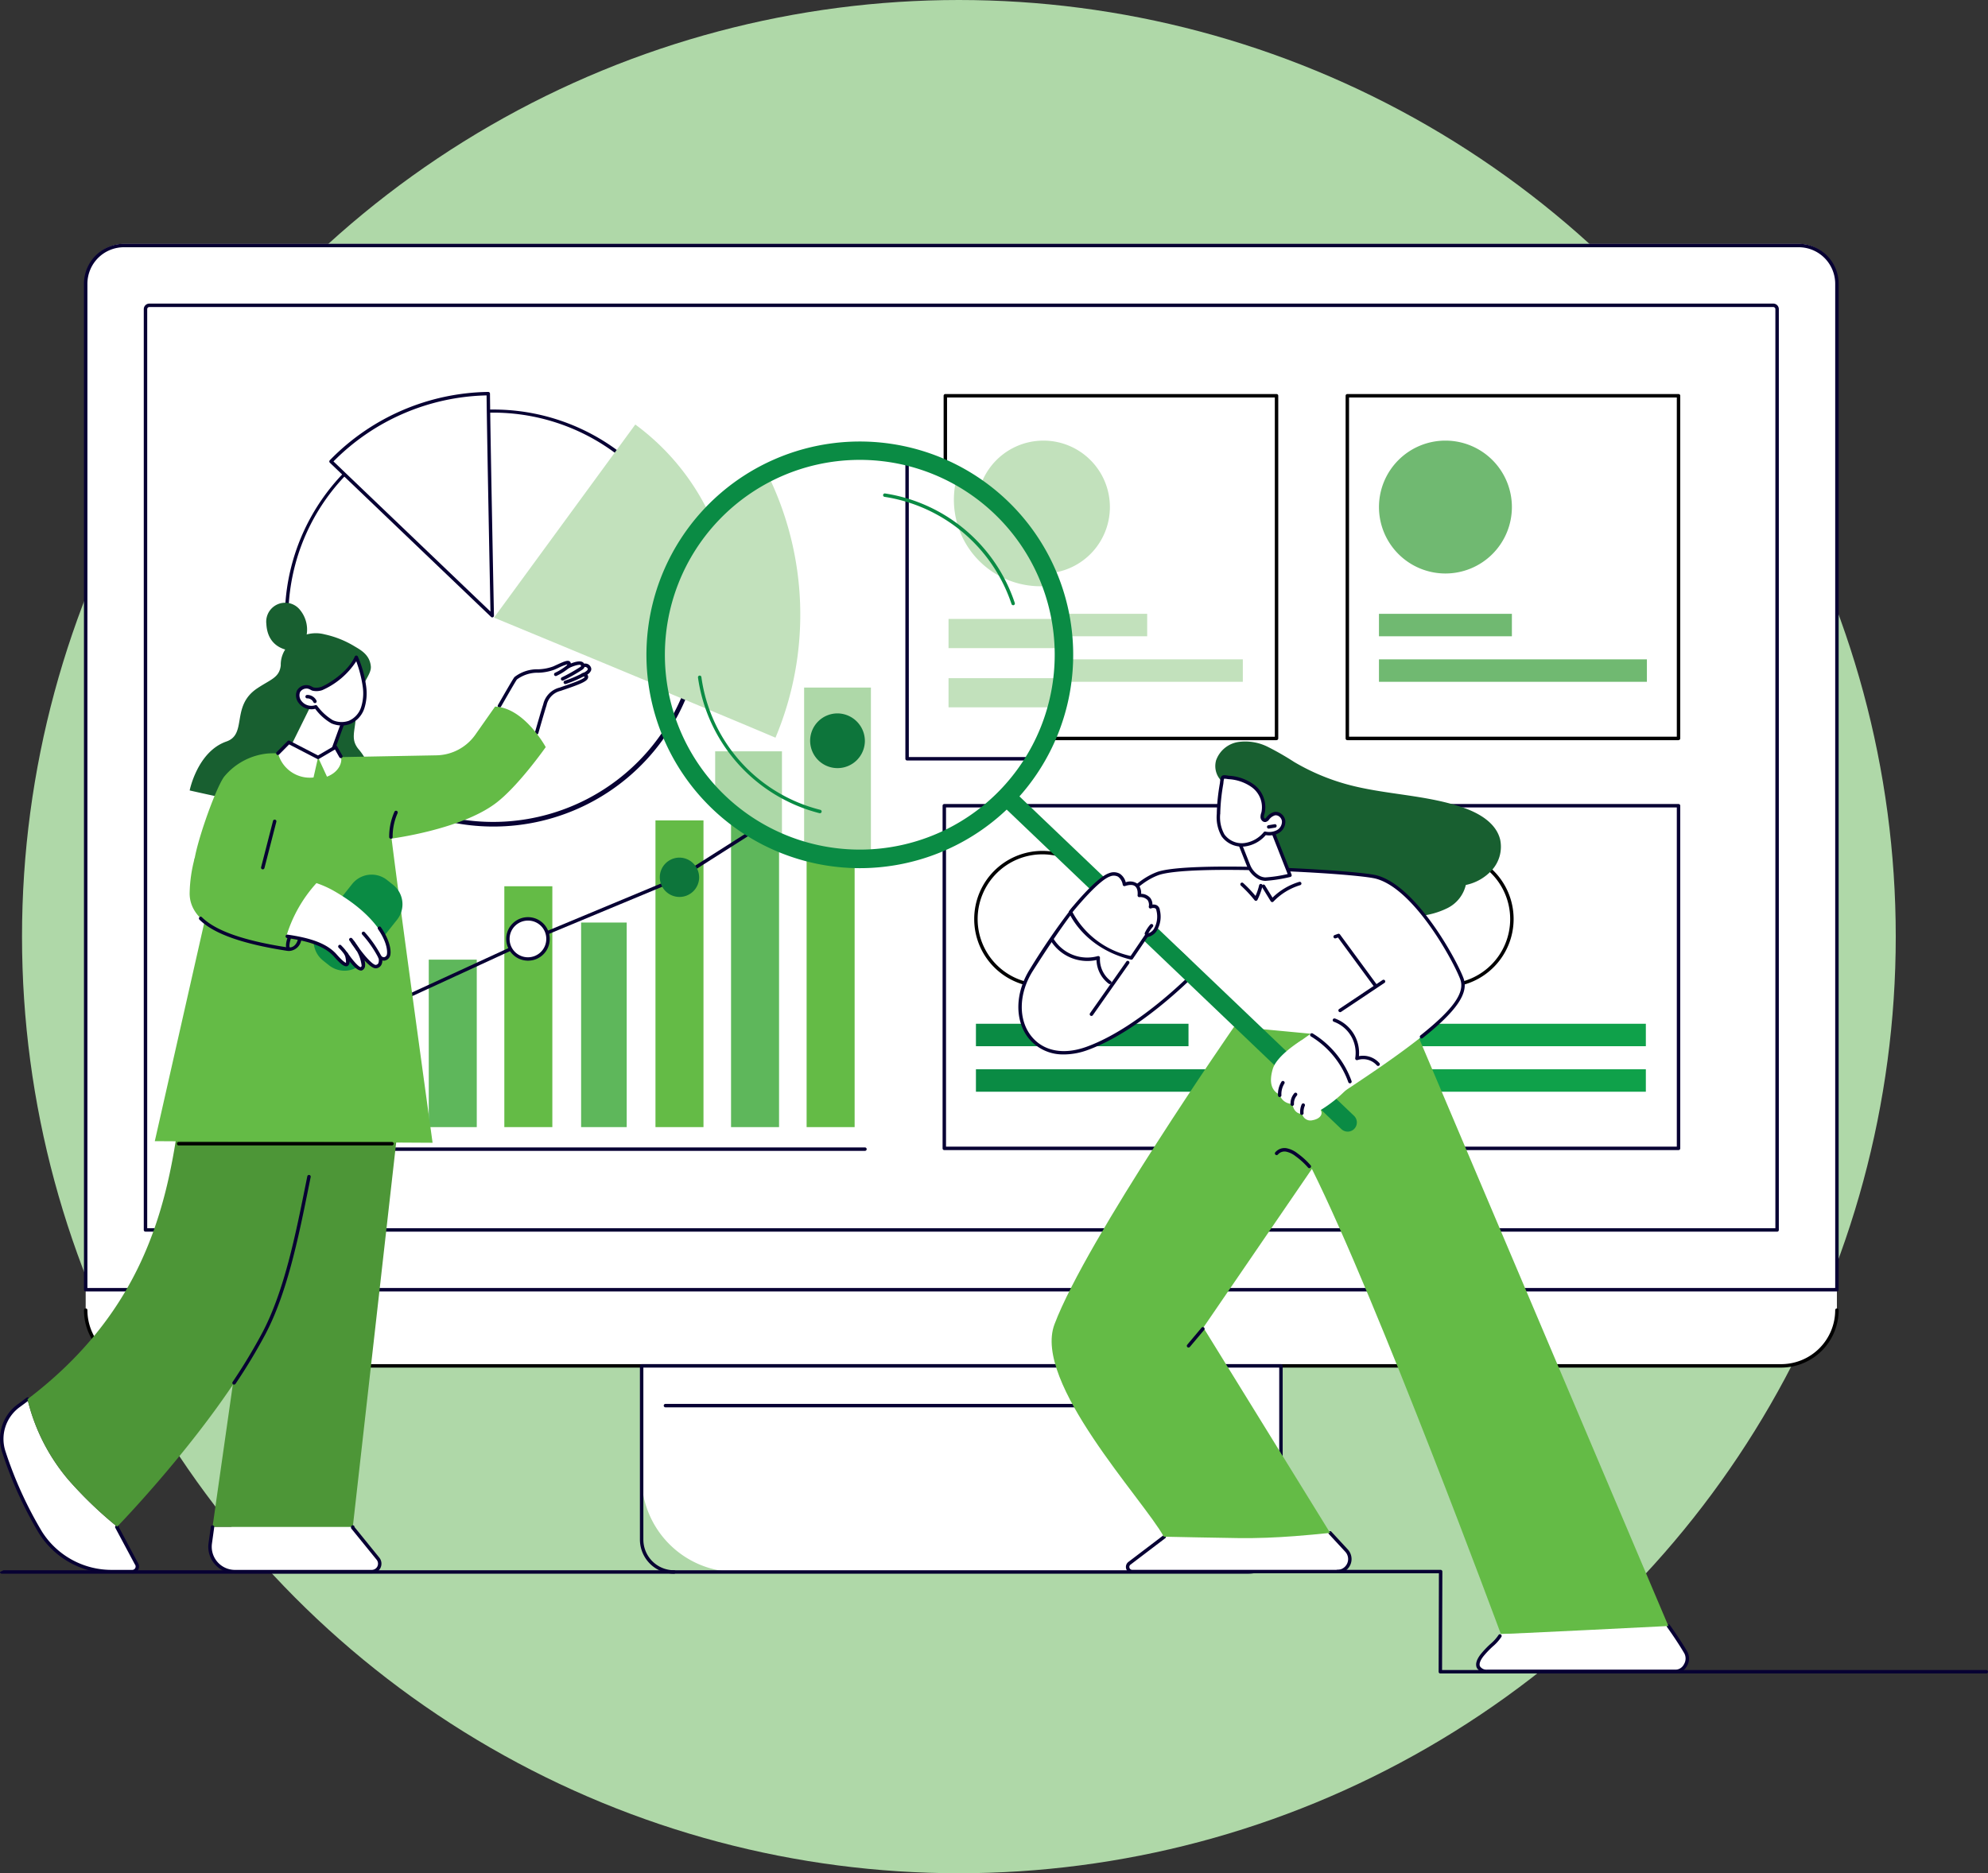 <svg id="True-Autonomy" xmlns="http://www.w3.org/2000/svg" xmlns:xlink="http://www.w3.org/1999/xlink" width="270.873" height="255.305" viewBox="0 0 270.873 255.305">
  <rect x="0" y="0" width="270.873" height="255.305" fill="#333333" stroke="none"/>
  <defs>
    <style>
      .cls-1 {
        fill: none;
      }

      .cls-2 {
        fill: #afd8a8;
      }

      .cls-3 {
        clip-path: url(#clip-path);
      }

      .cls-4 {
        fill: #fff;
      }

      .cls-5 {
        fill: #070033;
      }

      .cls-6 {
        fill: #c2e1bc;
      }

      .cls-7 {
        fill: #70b971;
      }

      .cls-8 {
        fill: #0a8b44;
      }

      .cls-9 {
        fill: #0fa14a;
      }

      .cls-10 {
        fill: #5eb75b;
      }

      .cls-11 {
        fill: #64bb46;
      }

      .cls-12 {
        fill: #0d753b;
      }

      .cls-13 {
        fill: #4d9637;
      }

      .cls-14 {
        fill: #185f30;
      }

      .cls-15 {
        fill: #aed8a8;
      }
    </style>
    <clipPath id="clip-path">
      <rect id="Rectangle_25307" data-name="Rectangle 25307" class="cls-1" width="270.873" height="194.85"/>
    </clipPath>
  </defs>
  <circle id="Ellipse_260" data-name="Ellipse 260" class="cls-2" cx="127.652" cy="127.652" r="127.652" transform="translate(3)"/>
  <g id="Group_75287" data-name="Group 75287" transform="translate(0 33.227)">
    <g id="Group_75286" data-name="Group 75286" class="cls-3">
      <path id="Path_45471" data-name="Path 45471" class="cls-4" d="M252.361,204.926H26.35l-9.321,1.356v3.481a7.594,7.594,0,0,0,7.594,7.594H248.046a7.594,7.594,0,0,0,7.594-7.594V206.98Z" transform="translate(-5.354 -64.428)"/>
      <path id="Path_45472" data-name="Path 45472" class="cls-4" d="M255.64,142.337H17.029V5.24A5.22,5.22,0,0,1,22.248.02H250.42a5.22,5.22,0,0,1,5.219,5.22Z" transform="translate(-5.354 -0.006)"/>
      <path id="Path_45473" data-name="Path 45473" class="cls-5" d="M255.532,142.785H16.921a.234.234,0,0,1-.234-.234V5.446A5.453,5.453,0,0,1,22.133,0H250.321a5.453,5.453,0,0,1,5.446,5.447v137.1a.234.234,0,0,1-.234.234m-238.377-.469H255.3V5.446A4.983,4.983,0,0,0,250.321.469H22.133a4.983,4.983,0,0,0-4.977,4.977Z" transform="translate(-5.246 0)"/>
      <path id="Path_45474" data-name="Path 45474" class="cls-5" d="M251.121,138.373H28.809a.235.235,0,0,1-.235-.234V12.643a.756.756,0,0,1,.756-.756H250.6a.757.757,0,0,1,.757.756v125.5a.235.235,0,0,1-.234.234M29.043,137.9H250.885V12.643a.287.287,0,0,0-.287-.287H29.33a.287.287,0,0,0-.287.287Z" transform="translate(-8.984 -3.737)"/>
      <path id="Path_45475" data-name="Path 45475" d="M247.939,219.7H24.516a7.838,7.838,0,0,1-7.829-7.829.235.235,0,0,1,.47,0,7.368,7.368,0,0,0,7.359,7.36H247.939a7.369,7.369,0,0,0,7.36-7.36.234.234,0,0,1,.469,0,7.838,7.838,0,0,1-7.829,7.829" transform="translate(-5.246 -66.539)"/>
      <path id="Path_45476" data-name="Path 45476" class="cls-4" d="M201.712,251.145H140.43a12.914,12.914,0,0,1-12.913-12.913V223.058h87.109v15.174a12.914,12.914,0,0,1-12.914,12.913" transform="translate(-40.091 -70.129)"/>
      <path id="Path_45477" data-name="Path 45477" class="cls-5" d="M210.1,251.272H131.827a4.657,4.657,0,0,1-4.652-4.652V222.95a.234.234,0,0,1,.234-.234h87.109a.235.235,0,0,1,.234.234V246.62a4.658,4.658,0,0,1-4.652,4.652m-82.457-28.087V246.62a4.188,4.188,0,0,0,4.183,4.184H210.1a4.188,4.188,0,0,0,4.183-4.184V223.185Z" transform="translate(-39.983 -70.021)"/>
      <path id="Path_45478" data-name="Path 45478" class="cls-5" d="M205.787,231.084H132.143a.234.234,0,1,1,0-.469h73.644a.234.234,0,1,1,0,.469" transform="translate(-41.472 -72.505)"/>
      <rect id="Rectangle_25287" data-name="Rectangle 25287" class="cls-4" width="45.128" height="46.703" transform="translate(128.807 20.712)"/>
      <path id="Path_45479" data-name="Path 45479" d="M232.894,77.04H187.766a.234.234,0,0,1-.234-.234V30.1a.234.234,0,0,1,.234-.234h45.128a.234.234,0,0,1,.234.234v46.7a.234.234,0,0,1-.234.234M188,76.571H232.66V30.337H188Z" transform="translate(-58.96 -9.39)"/>
      <rect id="Rectangle_25288" data-name="Rectangle 25288" class="cls-6" width="36.506" height="3.059" transform="translate(132.833 56.636)"/>
      <rect id="Rectangle_25289" data-name="Rectangle 25289" class="cls-6" width="23.476" height="3.059" transform="translate(132.833 50.431)"/>
      <path id="Path_45480" data-name="Path 45480" class="cls-6" d="M212.272,48.179a9.055,9.055,0,1,1-9.055-9.055,9.054,9.054,0,0,1,9.055,9.055" transform="translate(-61.044 -12.3)"/>
      <rect id="Rectangle_25290" data-name="Rectangle 25290" class="cls-4" width="45.128" height="46.703" transform="translate(183.579 20.712)"/>
      <path id="Path_45481" data-name="Path 45481" d="M312.784,77.04H267.655a.234.234,0,0,1-.234-.234V30.1a.234.234,0,0,1,.234-.234h45.128a.235.235,0,0,1,.234.234v46.7a.235.235,0,0,1-.234.234m-44.894-.469h44.659V30.337H267.89Z" transform="translate(-84.076 -9.39)"/>
      <rect id="Rectangle_25291" data-name="Rectangle 25291" class="cls-7" width="36.506" height="3.059" transform="translate(187.89 56.636)"/>
      <rect id="Rectangle_25292" data-name="Rectangle 25292" class="cls-7" width="18.111" height="3.059" transform="translate(187.89 50.431)"/>
      <path id="Path_45482" data-name="Path 45482" class="cls-7" d="M292.162,48.179a9.055,9.055,0,1,1-9.055-9.055,9.055,9.055,0,0,1,9.055,9.055" transform="translate(-86.161 -12.3)"/>
      <rect id="Rectangle_25293" data-name="Rectangle 25293" class="cls-4" width="45.128" height="46.703" transform="translate(128.664 76.581)"/>
      <path id="Path_45483" data-name="Path 45483" class="cls-5" d="M232.686,158.529H187.558a.235.235,0,0,1-.234-.234v-46.7a.235.235,0,0,1,.234-.234h45.128a.235.235,0,0,1,.235.234v46.7a.235.235,0,0,1-.235.234m-44.893-.469h44.659V111.827H187.794Z" transform="translate(-58.894 -35.01)"/>
      <rect id="Rectangle_25294" data-name="Rectangle 25294" class="cls-8" width="36.506" height="3.059" transform="translate(132.975 112.505)"/>
      <rect id="Rectangle_25295" data-name="Rectangle 25295" class="cls-8" width="28.963" height="3.059" transform="translate(132.975 106.301)"/>
      <path id="Path_45484" data-name="Path 45484" class="cls-4" d="M212.065,130.081a9.055,9.055,0,1,1-9.055-9.055,9.055,9.055,0,0,1,9.055,9.055" transform="translate(-60.979 -38.05)"/>
      <path id="Path_45485" data-name="Path 45485" d="M202.9,139.264a9.29,9.29,0,1,1,9.29-9.29,9.3,9.3,0,0,1-9.29,9.29m0-18.111a8.821,8.821,0,1,0,8.821,8.821,8.831,8.831,0,0,0-8.821-8.821" transform="translate(-60.871 -37.943)"/>
      <rect id="Rectangle_25296" data-name="Rectangle 25296" class="cls-4" width="45.128" height="46.703" transform="translate(183.579 76.581)"/>
      <path id="Path_45486" data-name="Path 45486" class="cls-5" d="M312.784,158.529H267.655a.234.234,0,0,1-.234-.234v-46.7a.234.234,0,0,1,.234-.234h45.128a.235.235,0,0,1,.234.234v46.7a.235.235,0,0,1-.234.234m-44.894-.469h44.659V111.827H267.89Z" transform="translate(-84.076 -35.01)"/>
      <rect id="Rectangle_25297" data-name="Rectangle 25297" class="cls-9" width="36.506" height="3.059" transform="translate(187.747 112.505)"/>
      <rect id="Rectangle_25298" data-name="Rectangle 25298" class="cls-9" width="36.506" height="3.059" transform="translate(187.747 106.301)"/>
      <path id="Path_45487" data-name="Path 45487" class="cls-4" d="M292.162,130.081a9.055,9.055,0,1,1-9.055-9.055,9.055,9.055,0,0,1,9.055,9.055" transform="translate(-86.161 -38.05)"/>
      <path id="Path_45488" data-name="Path 45488" d="M283,139.264a9.29,9.29,0,1,1,9.29-9.29,9.3,9.3,0,0,1-9.29,9.29m0-18.111a8.821,8.821,0,1,0,8.821,8.821A8.831,8.831,0,0,0,283,121.153" transform="translate(-86.053 -37.943)"/>
      <path id="Path_45489" data-name="Path 45489" class="cls-5" d="M133.5,156.263H50a.234.234,0,0,1-.234-.234V104.045a.234.234,0,0,1,.469,0v51.749H133.5a.234.234,0,1,1,0,.469" transform="translate(-15.647 -32.638)"/>
      <rect id="Rectangle_25299" data-name="Rectangle 25299" class="cls-10" width="6.541" height="34.931" transform="translate(37.826 85.456)"/>
      <rect id="Rectangle_25300" data-name="Rectangle 25300" class="cls-11" width="6.541" height="18.768" transform="translate(48.123 101.618)"/>
      <rect id="Rectangle_25301" data-name="Rectangle 25301" class="cls-10" width="6.541" height="22.824" transform="translate(58.42 97.563)"/>
      <rect id="Rectangle_25302" data-name="Rectangle 25302" class="cls-11" width="6.541" height="32.825" transform="translate(68.717 87.561)"/>
      <rect id="Rectangle_25303" data-name="Rectangle 25303" class="cls-10" width="6.212" height="27.881" transform="translate(79.179 92.506)"/>
      <rect id="Rectangle_25304" data-name="Rectangle 25304" class="cls-11" width="6.541" height="41.8" transform="translate(89.311 78.587)"/>
      <rect id="Rectangle_25305" data-name="Rectangle 25305" class="cls-10" width="6.541" height="46.103" transform="translate(99.608 74.284)"/>
      <rect id="Rectangle_25306" data-name="Rectangle 25306" class="cls-11" width="6.541" height="52.349" transform="translate(109.905 68.038)"/>
      <path id="Path_45490" data-name="Path 45490" class="cls-5" d="M70,141.36a.229.229,0,0,1-.061-.008l-10.6-2.862a.234.234,0,0,1,.122-.452l10.514,2.839,21.067-9.7,20.033-8.352,9.8-6.229a.234.234,0,1,1,.252.4l-9.817,6.24a.255.255,0,0,1-.036.019L91.231,131.6l-21.137,9.733a.243.243,0,0,1-.1.021" transform="translate(-18.602 -36.645)"/>
      <path id="Path_45491" data-name="Path 45491" class="cls-4" d="M106.45,136.928a2.68,2.68,0,1,1-2.679-2.729,2.705,2.705,0,0,1,2.679,2.729" transform="translate(-31.783 -42.192)"/>
      <path id="Path_45492" data-name="Path 45492" class="cls-5" d="M103.663,139.785a2.964,2.964,0,1,1,2.914-2.964,2.942,2.942,0,0,1-2.914,2.964m0-5.458a2.5,2.5,0,1,0,2.445,2.494,2.473,2.473,0,0,0-2.445-2.494" transform="translate(-31.675 -42.085)"/>
      <path id="Path_45493" data-name="Path 45493" class="cls-12" d="M136.488,124.749a2.68,2.68,0,1,1-2.679-2.729,2.705,2.705,0,0,1,2.679,2.729" transform="translate(-41.227 -38.363)"/>
      <path id="Path_45494" data-name="Path 45494" class="cls-8" d="M166.526,105.657a2.68,2.68,0,1,1-2.679-2.729,2.705,2.705,0,0,1,2.679,2.729" transform="translate(-50.67 -32.36)"/>
      <path id="Path_45495" data-name="Path 45495" class="cls-4" d="M76.413,150.4a2.68,2.68,0,1,1-2.679-2.729,2.705,2.705,0,0,1,2.679,2.729" transform="translate(-22.339 -46.428)"/>
      <path id="Path_45496" data-name="Path 45496" class="cls-5" d="M73.626,153.257a2.964,2.964,0,1,1,2.914-2.964,2.942,2.942,0,0,1-2.914,2.964m0-5.458a2.5,2.5,0,1,0,2.445,2.494,2.473,2.473,0,0,0-2.445-2.494" transform="translate(-22.232 -46.32)"/>
      <path id="Path_45497" data-name="Path 45497" class="cls-4" d="M107.833,78.1A28.23,28.23,0,1,1,101.7,38.678,28.214,28.214,0,0,1,107.833,78.1" transform="translate(-17.866 -10.446)"/>
      <path id="Path_45498" data-name="Path 45498" class="cls-5" d="M84.94,89.759a28.417,28.417,0,1,1,22.98-11.628l-.189-.138.189.138A28.4,28.4,0,0,1,84.94,89.759m.033-56.413a28.368,28.368,0,0,0-4.332.334,27.891,27.891,0,1,0,4.332-.334" transform="translate(-17.764 -10.336)"/>
      <path id="Path_45499" data-name="Path 45499" class="cls-6" d="M128.143,74.712A32.512,32.512,0,0,0,117.43,35.925L98.18,62.243s25,10.343,29.963,12.469" transform="translate(-30.868 -11.295)"/>
      <path id="Path_45500" data-name="Path 45500" class="cls-4" d="M87.215,29.788a30.338,30.338,0,0,0-21.429,9.243c5.38,5.158,21.97,21.017,21.97,21.017s-.505-25.227-.542-30.26" transform="translate(-20.683 -9.365)"/>
      <path id="Path_45501" data-name="Path 45501" class="cls-5" d="M87.649,60.175a.235.235,0,0,1-.162-.065c-.166-.158-16.651-15.918-21.97-21.017a.235.235,0,0,1-.006-.333A30.73,30.73,0,0,1,87.1,29.446a.271.271,0,0,1,.167.067.236.236,0,0,1,.07.166c.036,4.974.536,30,.542,30.257a.235.235,0,0,1-.141.219.227.227,0,0,1-.094.02M66.012,38.918c5,4.794,18.834,18.019,21.391,20.463-.073-3.7-.483-24.448-.528-29.462a30.265,30.265,0,0,0-20.863,9" transform="translate(-20.575 -9.258)"/>
      <path id="Path_45502" data-name="Path 45502" class="cls-13" d="M65.7,147.932l-16.744-3.481-1.43,5.2,3.559,8.572L42.235,220.3H61.349L69,152.477a4.175,4.175,0,0,0-3.3-4.545" transform="translate(-13.279 -45.415)"/>
      <path id="Path_45503" data-name="Path 45503" class="cls-4" d="M9.354,240.573a26.427,26.427,0,0,1-5.5-10.9c-.383.29-.77.579-1.167.867A5.628,5.628,0,0,0,.644,236.9a53.609,53.609,0,0,0,4.981,10.944,11.5,11.5,0,0,0,9.73,5.328h2.768a.694.694,0,0,0,.551-1.116L16.027,247.1l.045-.047a54.747,54.747,0,0,1-6.718-6.476" transform="translate(-0.109 -72.209)"/>
      <path id="Path_45504" data-name="Path 45504" class="cls-4" d="M41.77,257.31a3.391,3.391,0,0,0,3.36,3.857H63.78a1.083,1.083,0,0,0,.841-1.765l-3.438-4.234.009-.082H42.079Z" transform="translate(-13.122 -80.198)"/>
      <path id="Path_45505" data-name="Path 45505" class="cls-5" d="M63.673,261.292H45.022a3.625,3.625,0,0,1-3.592-4.123l.309-2.225a.234.234,0,0,1,.464.065l-.308,2.224a3.157,3.157,0,0,0,3.127,3.59h18.65a.848.848,0,0,0,.659-1.383l-3.438-4.234a.233.233,0,0,1-.051-.173l.009-.082a.238.238,0,0,1,.259-.208.235.235,0,0,1,.208.243l3.376,4.159a1.317,1.317,0,0,1-1.023,2.147" transform="translate(-13.015 -80.09)"/>
      <path id="Path_45506" data-name="Path 45506" class="cls-5" d="M18.014,253.3H15.246a11.675,11.675,0,0,1-9.929-5.437,54.007,54.007,0,0,1-5-10.994,5.836,5.836,0,0,1,2.132-6.63c.354-.256.734-.538,1.162-.863a.235.235,0,1,1,.284.374c-.431.327-.814.612-1.171.87a5.369,5.369,0,0,0-1.963,6.1,53.553,53.553,0,0,0,4.957,10.894,11.21,11.21,0,0,0,9.533,5.219h2.768a.46.46,0,0,0,.365-.74.215.215,0,0,1-.021-.032L15.711,247.1a.235.235,0,0,1,.04-.275l.045-.046a.234.234,0,0,1,.332,0,.237.237,0,0,1,.064.228l2.573,4.825a.929.929,0,0,1-.749,1.477" transform="translate(0 -72.101)"/>
      <path id="Path_45507" data-name="Path 45507" class="cls-13" d="M38.8,149.713l-1.408-5.262A30.946,30.946,0,0,0,26.069,164.9c-1.712,12.693-5.357,26.414-20.6,37.984a26.429,26.429,0,0,0,5.5,10.9,54.745,54.745,0,0,0,6.718,6.476c.845-.873,13.532-14.08,19.994-26.342,6.687-12.688,6.121-35.361,12.562-35.747Z" transform="translate(-1.719 -45.415)"/>
      <path id="Path_45508" data-name="Path 45508" class="cls-5" d="M46.409,213.672a.235.235,0,0,1-.195-.365,76.033,76.033,0,0,0,4.053-6.729c2.969-5.633,4.507-13.277,5.865-20.022l.259-1.286a.235.235,0,0,1,.46.093l-.259,1.286c-1.364,6.776-2.91,14.456-5.909,20.148a76.52,76.52,0,0,1-4.078,6.77.234.234,0,0,1-.2.1" transform="translate(-14.517 -58.189)"/>
      <path id="Path_45509" data-name="Path 45509" class="cls-14" d="M46.883,84.941c1.838-1.236,3.03-1.451,3.223-3.133a3.83,3.83,0,0,1,1.914-3.42,4.708,4.708,0,0,1,4.053-.817,13.257,13.257,0,0,1,4.055,1.613c.831.5,2.118,1.149,2.252,2.774.088,1.091-1.315,2.334-1.3,3.7.018,1.686-.684,1.94-.751,3.174-.11,2-.713,3.01.331,4.336a8.329,8.329,0,0,1,2.012,4.74c-.124.862-8.3,3.2-13.365,3.176-1.869-.009-11.614-2.238-11.614-2.238s1.05-5.29,5.006-6.67c2.88-1,.581-4.812,4.184-7.236" transform="translate(-11.851 -24.343)"/>
      <path id="Path_45510" data-name="Path 45510" class="cls-14" d="M57.138,77.925c-1.865.053-4.046-.747-4.206-3.677a2.582,2.582,0,0,1,4.615-1.882,4.224,4.224,0,0,1,.391,4.722c-.586,1.083-.8.836-.8.836" transform="translate(-16.64 -22.431)"/>
      <path id="Path_45511" data-name="Path 45511" class="cls-4" d="M59.566,90.915l-3.579,7.242s-2.919-.423-2.046.579c1.5,1.724,7.4,5.267,9.494,5.132,3.311-.213,2.694-3.957.227-5.12l-1.767-.27,2.25-6.05Z" transform="translate(-16.908 -28.583)"/>
      <path id="Path_45512" data-name="Path 45512" class="cls-5" d="M64.308,99.111a.23.23,0,0,1-.08-.014.234.234,0,0,1-.141-.3l2.3-6.329L62.039,91.03a.235.235,0,0,1,.147-.446L66.765,92.1a.235.235,0,0,1,.138.121.24.24,0,0,1,.01.182l-2.385,6.556a.233.233,0,0,1-.22.154" transform="translate(-19.455 -28.476)"/>
      <path id="Path_45513" data-name="Path 45513" class="cls-4" d="M68.265,86.24a6.562,6.562,0,0,1-.249,2.862A3.246,3.246,0,0,1,66.2,91.079a3.2,3.2,0,0,1-2.345-.091,8.13,8.13,0,0,1-2.226-2.042,1.937,1.937,0,0,1-2.206-.75,1.431,1.431,0,0,1-.141-1.378,1.259,1.259,0,0,1,1.3-.577,3.224,3.224,0,0,1,.653.281,2.21,2.21,0,0,0,1.191-.069c.746-.258,3.754-1.982,4.722-4.261a15.235,15.235,0,0,1,1.115,4.048" transform="translate(-18.6 -25.841)"/>
      <path id="Path_45514" data-name="Path 45514" class="cls-5" d="M65.072,91.387a3.7,3.7,0,0,1-1.417-.29,7.19,7.19,0,0,1-2.215-1.988,2.166,2.166,0,0,1-2.324-.893,1.649,1.649,0,0,1-.154-1.61,1.487,1.487,0,0,1,1.56-.7,1.649,1.649,0,0,1,.473.186c.068.036.139.073.224.11a2.044,2.044,0,0,0,1.023-.075c.675-.232,3.645-1.923,4.583-4.131a.235.235,0,0,1,.207-.143.227.227,0,0,1,.217.127A15.345,15.345,0,0,1,68.389,86.1a6.761,6.761,0,0,1-.261,2.968,3.481,3.481,0,0,1-1.955,2.118,3.089,3.089,0,0,1-1.1.2M61.519,88.6a.233.233,0,0,1,.18.084,7.316,7.316,0,0,0,2.137,1.975,2.966,2.966,0,0,0,2.171.088,3.01,3.01,0,0,0,1.68-1.836,6.284,6.284,0,0,0,.237-2.757,16.5,16.5,0,0,0-.891-3.523A10.637,10.637,0,0,1,62.4,86.567a2.408,2.408,0,0,1-1.358.064c-.1-.042-.182-.085-.261-.127a1.265,1.265,0,0,0-.348-.141,1.034,1.034,0,0,0-1.046.452,1.2,1.2,0,0,0,.127,1.148,1.7,1.7,0,0,0,1.931.656.221.221,0,0,1,.078-.014" transform="translate(-18.492 -25.733)"/>
      <path id="Path_45515" data-name="Path 45515" class="cls-5" d="M61.029,90.022a1.147,1.147,0,0,1,1.069.642Z" transform="translate(-19.187 -28.302)"/>
      <path id="Path_45516" data-name="Path 45516" class="cls-5" d="M61.99,90.792a.235.235,0,0,1-.213-.135.919.919,0,0,0-.845-.507.235.235,0,0,1-.024-.469,1.389,1.389,0,0,1,1.294.777.235.235,0,0,1-.113.312.233.233,0,0,1-.1.022" transform="translate(-19.08 -28.195)"/>
      <path id="Path_45517" data-name="Path 45517" class="cls-4" d="M108.5,83.952a.645.645,0,0,0-.854-.274c-.03-.869-1.971.088-1.971.088.387-.956-.5-.451-2,.221s-3.805.077-5.182,1.386c-.636.6-5.529,9.966-5.529,9.966L89.78,101c3.2,3.9,8.069-1.223,9.725-2.587,1.451-3.947,2.7-8.635,2.962-9.4a2.8,2.8,0,0,1,2.078-2.129c1.285-.458,3.547-1.138,3.581-1.641.025-.378-.478-.309-.478-.309s1.148-.435.854-.976" transform="translate(-28.227 -26.17)"/>
      <path id="Path_45518" data-name="Path 45518" class="cls-5" d="M104.216,92.932a.234.234,0,0,1-.226-.3c.035-.123.867-3.044,1.123-3.807a3.036,3.036,0,0,1,2.222-2.276c.207-.073.439-.153.683-.237.854-.292,2.631-.9,2.744-1.21a.08.08,0,0,0,0-.023.369.369,0,0,0-.21-.028.237.237,0,0,1-.259-.174.235.235,0,0,1,.144-.277c.264-.1.668-.331.741-.528a.127.127,0,0,0-.01-.116.4.4,0,0,0-.546-.176.234.234,0,0,1-.335-.2c0-.078-.028-.094-.044-.1-.233-.139-1.073.138-1.59.393a.234.234,0,0,1-.321-.3,1.148,1.148,0,0,0,.067-.2,7.48,7.48,0,0,0-1.268.507c-.153.07-.315.144-.484.219a6.893,6.893,0,0,1-2.164.422,4.718,4.718,0,0,0-2.953.919c-.147.176-1.469,2.48-1.967,3.347l-.216.376a.234.234,0,0,1-.407-.234l.216-.376c1.6-2.783,1.953-3.36,2.051-3.453a5.056,5.056,0,0,1,3.235-1.048,6.441,6.441,0,0,0,2.014-.383l.481-.218c1.028-.47,1.545-.705,1.82-.442a.385.385,0,0,1,.117.253c.484-.194,1.222-.418,1.61-.185a.537.537,0,0,1,.2.206.827.827,0,0,1,.9.452.592.592,0,0,1,.038.5,1.226,1.226,0,0,1-.5.54.492.492,0,0,1,.112.368c-.033.5-.929.884-3.058,1.612-.242.083-.472.162-.677.235a2.565,2.565,0,0,0-1.934,1.983c-.253.753-1.109,3.756-1.117,3.787a.235.235,0,0,1-.226.171" transform="translate(-31.096 -26.062)"/>
      <path id="Path_45519" data-name="Path 45519" class="cls-5" d="M110.343,85.2a.235.235,0,0,1-.1-.447,7.576,7.576,0,0,0,1.687-1.078.235.235,0,0,1,.3.359,8.081,8.081,0,0,1-1.791,1.144.235.235,0,0,1-.1.022" transform="translate(-34.618 -26.288)"/>
      <path id="Path_45520" data-name="Path 45520" class="cls-5" d="M111.7,85.767a.235.235,0,0,1-.1-.446,23.162,23.162,0,0,0,2.472-1.393.574.574,0,0,0,.145-.117.057.057,0,0,0,.01-.025.224.224,0,0,1,.083-.313.24.24,0,0,1,.325.089.479.479,0,0,1-.032.516.945.945,0,0,1-.276.243,23.505,23.505,0,0,1-2.523,1.422.236.236,0,0,1-.1.023" transform="translate(-35.046 -26.234)"/>
      <path id="Path_45521" data-name="Path 45521" class="cls-5" d="M112.243,86.821a.234.234,0,0,1-.073-.457,15.326,15.326,0,0,0,2.417-1.029.234.234,0,1,1,.22.414,15.8,15.8,0,0,1-2.491,1.061.224.224,0,0,1-.073.012" transform="translate(-35.215 -26.82)"/>
      <path id="Path_45522" data-name="Path 45522" class="cls-11" d="M57.4,138.574a.974.974,0,0,0,1-.542,5.583,5.583,0,0,0,.6-1.7l-1.957-1.172-.023,3.093Z" transform="translate(-17.928 -42.494)"/>
      <path id="Path_45523" data-name="Path 45523" class="cls-11" d="M67.748,98.883l13.059-.243a6.625,6.625,0,0,0,5.238-2.78L88.757,92c3.993.154,6.9,5.521,6.9,5.521s-3.695,5.272-6.757,7.607c-4.833,3.686-14.482,4.893-14.482,4.893Z" transform="translate(-21.3 -28.925)"/>
      <path id="Path_45524" data-name="Path 45524" class="cls-11" d="M37.568,124.088a20.158,20.158,0,0,1-1.472-7.582c.007-2.127,2.858-10.293,4.1-12.019a8.784,8.784,0,0,1,5.926-3.181,12.331,12.331,0,0,1,2.627.1,17.968,17.968,0,0,0,5.908.32,9.545,9.545,0,0,1,4.964,1.259,10.152,10.152,0,0,1,2.162,2.661c.95,1.536,1,4.9,1,4.9-.209.106,5.83,43.811,5.83,43.811l-37.849-.219Z" transform="translate(-9.672 -31.837)"/>
      <path id="Path_45525" data-name="Path 45525" class="cls-11" d="M51.4,134.488s-13.709-.952-13.709-7.558a19.59,19.59,0,0,1,.687-4.809s12.575,1.026,16.869,3.411c.1.055-1.88,1.183-3.652,6.14-.925,2.589-.2,2.816-.2,2.816" transform="translate(-11.851 -38.395)"/>
      <path id="Path_45526" data-name="Path 45526" class="cls-11" d="M59.657,126.212a.232.232,0,0,1-.095-.02,29.851,29.851,0,0,0-7.487-2.053.235.235,0,1,1,.074-.463,30.3,30.3,0,0,1,7.6,2.088.234.234,0,0,1-.095.449" transform="translate(-16.31 -38.882)"/>
      <path id="Path_45527" data-name="Path 45527" class="cls-5" d="M52.113,121.245a.213.213,0,0,1-.058-.008.233.233,0,0,1-.169-.285l1.624-6.319a.235.235,0,0,1,.455.117l-1.624,6.318a.235.235,0,0,1-.227.176" transform="translate(-16.31 -35.985)"/>
      <path id="Path_45528" data-name="Path 45528" class="cls-5" d="M57.281,139.543a.235.235,0,0,1-.086-.016c-.671-.265-.221-1.585-.067-1.983a.234.234,0,1,1,.437.169c-.258.669-.326,1.327-.2,1.378a.234.234,0,0,1-.086.452" transform="translate(-17.87 -43.196)"/>
      <path id="Path_45529" data-name="Path 45529" class="cls-5" d="M77.58,116.516a.235.235,0,0,1-.235-.232,8.349,8.349,0,0,1,.717-3.447.234.234,0,0,1,.429.191,7.883,7.883,0,0,0-.676,3.252.235.235,0,0,1-.233.237Z" transform="translate(-24.317 -35.431)"/>
      <path id="Path_45530" data-name="Path 45530" class="cls-8" d="M64.431,137.759l-.82-.653a3.385,3.385,0,0,1-.54-4.756l4.513-5.671a3.385,3.385,0,0,1,4.756-.54l.82.653a3.385,3.385,0,0,1,.54,4.756l-4.513,5.671a3.385,3.385,0,0,1-4.756.54" transform="translate(-19.598 -39.426)"/>
      <path id="Path_45531" data-name="Path 45531" class="cls-4" d="M69.676,137.191a.671.671,0,0,0,1.078-.121c.444-.631-.416-4.957-7.411-8.944a13.488,13.488,0,0,0-2.334-1.039,18.915,18.915,0,0,0-4.1,7.234c2.515.37,5.241.994,6.682,2.64,2.547,2.909,1.462-.255,1.462-.255s1.579,2.382,2.132,2.024c.734-.476-.462-2.452-1-3.269-.153-.219-.245-.357-.245-.357s.1.137.245.357c.621.891,2.267,3.139,2.973,3,.88-.179.523-1.266.523-1.266" transform="translate(-17.891 -39.956)"/>
      <path id="Path_45532" data-name="Path 45532" class="cls-5" d="M74.384,140.464a.235.235,0,0,1-.207-.124,14.948,14.948,0,0,0-2.22-3.211.234.234,0,1,1,.341-.322,15.714,15.714,0,0,1,2.293,3.313.235.235,0,0,1-.207.345" transform="translate(-22.603 -42.988)"/>
      <path id="Path_45533" data-name="Path 45533" class="cls-5" d="M70.551,139.78a.234.234,0,0,1-.2-.11c-.252-.4-.73-1.091-.913-1.314a.235.235,0,0,1,.363-.3c.2.239.682.939.948,1.363a.235.235,0,0,1-.2.359" transform="translate(-21.815 -43.378)"/>
      <path id="Path_45534" data-name="Path 45534" class="cls-5" d="M68.314,140.866a.234.234,0,0,1-.193-.1,5.46,5.46,0,0,0-.733-.9l-.109-.115a.235.235,0,1,1,.341-.323l.108.115a5.827,5.827,0,0,1,.78.961.235.235,0,0,1-.061.326.23.23,0,0,1-.132.041" transform="translate(-21.132 -43.811)"/>
      <path id="Path_45535" data-name="Path 45535" class="cls-5" d="M67.012,141.709c-.45,0-1.041-.6-1.552-1.244a.652.652,0,0,1-.239.617c-.361.208-.9-.155-1.863-1.254-1.416-1.619-4.042-2.2-6.423-2.546a.235.235,0,0,1,.069-.464c2.465.363,5.19.968,6.707,2.7.852.971,1.177,1.123,1.27,1.146a2.915,2.915,0,0,0-.206-1.17.234.234,0,0,1,.417-.206c.715,1.078,1.58,2.012,1.812,1.955a.26.26,0,0,0,.109-.18,5.237,5.237,0,0,0-1.183-2.76c-.151-.217-.243-.357-.243-.357a.235.235,0,0,1,.386-.267s.1.14.249.365c1.446,2.075,2.425,2.95,2.731,2.9a.46.46,0,0,0,.328-.21,1.093,1.093,0,0,0,.019-.754.235.235,0,0,1,.389-.239.563.563,0,0,0,.383.156.5.5,0,0,0,.337-.245c.141-.2.213-1.606-1.156-3.567a.235.235,0,1,1,.385-.269c1.373,1.968,1.5,3.613,1.155,4.106a.936.936,0,0,1-.682.443.838.838,0,0,1-.282-.024,1.184,1.184,0,0,1-.143.628.921.921,0,0,1-.64.435c-.379.077-.932-.286-1.655-1.083a1.787,1.787,0,0,1,.081.843.733.733,0,0,1-.317.48.438.438,0,0,1-.244.071" transform="translate(-17.838 -42.667)"/>
      <path id="Path_45536" data-name="Path 45536" class="cls-4" d="M60.709,101.154l-3.985-2.06-1.474,1.487a4.482,4.482,0,0,0,4.838,3.311Z" transform="translate(-17.37 -31.155)"/>
      <path id="Path_45537" data-name="Path 45537" class="cls-4" d="M63.213,101.455l2.388-1.4.721,1.309c.233.739-.242,2.081-1.893,2.72Z" transform="translate(-19.874 -31.456)"/>
      <path id="Path_45538" data-name="Path 45538" class="cls-5" d="M60.6,101.282a.237.237,0,0,1-.108-.026l-3.833-1.981-1.353,1.365a.235.235,0,1,1-.333-.33l1.474-1.487a.235.235,0,0,1,.274-.043l3.871,2,2.276-1.337a.235.235,0,0,1,.322.086l.721,1.268a.234.234,0,0,1-.407.232l-.6-1.062-2.183,1.283a.243.243,0,0,1-.119.032" transform="translate(-17.263 -31.048)"/>
      <path id="Path_45539" data-name="Path 45539" class="cls-5" d="M51.822,138.435a2.012,2.012,0,0,1-.306-.024c-6.079-.94-9.976-2.329-11.913-4.248a.234.234,0,1,1,.33-.333c1.866,1.847,5.677,3.194,11.655,4.117,1.185.182,1.432-1.091,1.441-1.146a.235.235,0,0,1,.462.083,1.778,1.778,0,0,1-1.669,1.552" transform="translate(-12.429 -42.054)"/>
      <path id="Path_45540" data-name="Path 45540" d="M64.461,179.02H35.4a.234.234,0,1,1,0-.469H64.461a.234.234,0,1,1,0,.469" transform="translate(-11.057 -56.136)"/>
      <path id="Path_45541" data-name="Path 45541" class="cls-14" d="M241.611,101.546A3.835,3.835,0,0,1,244.63,99a6.838,6.838,0,0,1,4.031.653,38.047,38.047,0,0,1,3.6,2.065,29.515,29.515,0,0,0,7.27,3.07c5.211,1.416,10.766,1.386,15.859,3.185,2.155.761,4.412,2.1,4.947,4.338a4.75,4.75,0,0,1-1.033,4.039,6.6,6.6,0,0,1-3.65,2.134,4.724,4.724,0,0,1-2.459,3.131,10.83,10.83,0,0,1-3.926,1.1,26.211,26.211,0,0,1-16.9-3.259,20.127,20.127,0,0,1-6.3-6.132,18.4,18.4,0,0,1-1.953-3.943c-.458-1.307-.463-2.773-.926-4.045-.231-.634-.836-.934-1.2-1.482a2.868,2.868,0,0,1-.374-2.306" transform="translate(-75.931 -31.098)"/>
      <path id="Path_45542" data-name="Path 45542" class="cls-4" d="M296.906,275.779l22.789-1.214c.937,1.355,1.752,2.617,2.423,3.764a1.722,1.722,0,0,1-1.27,2.506l-25.658.014a1.237,1.237,0,0,1-.836-2.164,9.691,9.691,0,0,0,2.552-2.9" transform="translate(-92.411 -86.323)"/>
      <path id="Path_45543" data-name="Path 45543" class="cls-4" d="M224.347,260.4l4.733-3.6s.04-.1-.045-.03l22.656-.52,2.233,2.415a1.7,1.7,0,0,1-1.251,2.859H224.727a.628.628,0,0,1-.381-1.129" transform="translate(-70.456 -80.565)"/>
      <path id="Path_45544" data-name="Path 45544" class="cls-5" d="M252.565,261.654H224.62a.863.863,0,0,1-.522-1.55l4.733-3.6a.234.234,0,1,1,.284.373l-4.733,3.6a.394.394,0,0,0,.238.708h27.946a1.469,1.469,0,0,0,1.079-2.466l-2.233-2.415a.234.234,0,1,1,.344-.318l2.233,2.415a1.938,1.938,0,0,1-1.423,3.253" transform="translate(-70.348 -80.458)"/>
      <path id="Path_45545" data-name="Path 45545" class="cls-5" d="M294.906,281.085a1.549,1.549,0,0,1-1.449-.721c-.23-.489-.051-1.118.532-1.868a12.684,12.684,0,0,1,1.326-1.394,5.887,5.887,0,0,0,1.075-1.185.235.235,0,1,1,.412.224,6.123,6.123,0,0,1-1.164,1.3,12.25,12.25,0,0,0-1.279,1.34c-.453.583-.623,1.073-.478,1.38a1.132,1.132,0,0,0,1.031.452h25.666a1.34,1.34,0,0,0,1.108-.751,1.52,1.52,0,0,0,.049-1.462c-.613-1.048-1.41-2.262-2.367-3.609a.235.235,0,0,1,.383-.272c.965,1.358,1.77,2.584,2.389,3.644a1.967,1.967,0,0,1-.043,1.924,1.823,1.823,0,0,1-1.51.995Z" transform="translate(-92.232 -86.278)"/>
      <path id="Path_45546" data-name="Path 45546" class="cls-11" d="M258.113,154.676l-24.23.631s-20.148,29.026-24.5,40.588c-2.976,7.9,12.106,23.876,14.9,28.942,1,.028,7.64.158,10.163.191,2.556.035,5.11-.074,7.658-.266,1.615-.121,3.225-.277,4.835-.444l-17.271-27.985,14.79-21.619c8.985,18.027,25.741,63.373,25.741,63.373-.026.08,22.833-1.077,22.833-1.077Z" transform="translate(-65.707 -48.63)"/>
      <path id="Path_45547" data-name="Path 45547" class="cls-5" d="M236.1,218.143a.234.234,0,0,1-.18-.385l1.938-2.305a.235.235,0,1,1,.359.3l-1.937,2.3a.233.233,0,0,1-.18.084" transform="translate(-74.155 -67.712)"/>
      <path id="Path_45548" data-name="Path 45548" class="cls-5" d="M258.06,182.5a.232.232,0,0,1-.177-.081,9.989,9.989,0,0,0-1.73-1.572,3.069,3.069,0,0,0-1.242-.594,1.189,1.189,0,0,0-1.121.374.234.234,0,1,1-.376-.28,1.633,1.633,0,0,1,1.571-.557,3.48,3.48,0,0,1,1.44.676,10.443,10.443,0,0,1,1.811,1.645.235.235,0,0,1-.177.389" transform="translate(-79.658 -56.518)"/>
      <path id="Path_45549" data-name="Path 45549" class="cls-4" d="M198.6,83.311H180.272V41.753s13.534,3.593,17.845,13.653,3.234,23.115.479,27.905" transform="translate(-56.677 -13.127)"/>
      <path id="Path_45550" data-name="Path 45550" class="cls-5" d="M198.489,83.438H180.164a.234.234,0,0,1-.234-.234V41.645a.235.235,0,0,1,.295-.227c.136.036,13.694,3.739,18,13.788,4.4,10.268,3.237,23.295.467,28.114a.234.234,0,0,1-.2.118m-18.09-.469h17.952c2.611-4.724,3.686-17.676-.557-27.578-3.867-9.023-15.4-12.834-17.4-13.434Z" transform="translate(-56.57 -13.019)"/>
      <path id="Path_45551" data-name="Path 45551" class="cls-6" d="M203.335,89.711a20.375,20.375,0,0,0,.628-3.365H188.509v3.979h14.647c.062-.2.122-.409.179-.614" transform="translate(-59.267 -27.147)"/>
      <path id="Path_45552" data-name="Path 45552" class="cls-6" d="M203.475,74.575H188.509v3.979h15.483a32.513,32.513,0,0,0-.517-3.979" transform="translate(-59.267 -23.446)"/>
      <path id="Path_45553" data-name="Path 45553" class="cls-6" d="M202.613,60.988a31.267,31.267,0,0,0-2.124-4.855,26.75,26.75,0,0,0-4.868-6.468,22.468,22.468,0,0,0-5.508-3.918,11.784,11.784,0,0,0,11.239,15.31,11.979,11.979,0,0,0,1.262-.069" transform="translate(-59.601 -14.383)"/>
      <path id="Path_45554" data-name="Path 45554" class="cls-15" d="M146.185,110.63a32.508,32.508,0,0,0,5.043,2.456V100.894h-9.1v6.832a30.662,30.662,0,0,0,4.059,2.9" transform="translate(-44.684 -31.721)"/>
      <path id="Path_45555" data-name="Path 45555" class="cls-15" d="M162.743,110.777a31.187,31.187,0,0,0,5.857.509c.1,0,.205,0,.308-.006V88.219h-9.1V110.1q1.452.405,2.937.676" transform="translate(-50.243 -27.736)"/>
      <path id="Path_45556" data-name="Path 45556" class="cls-12" d="M168.463,97.152a3.729,3.729,0,1,1-3.728-3.8,3.764,3.764,0,0,1,3.728,3.8" transform="translate(-50.62 -29.35)"/>
      <path id="Path_45557" data-name="Path 45557" class="cls-4" d="M242.331,146.687l-10.423-.985-4.995-7.736s-7.5,7.963-15.039,10.706-11.6-4.413-7.59-10.706a92.529,92.529,0,0,1,5.813-8.449l4.857,1.818s2.31-4.851,6.455-6.452,27.249-.26,29.874.45c5.164,1.4,10.578,11.005,11.634,13.855s-3.021,6.794-16.133,15.409c0,0-6.6-6.1-6.593-6.329,0-.1,2.14-1.582,2.14-1.582" transform="translate(-63.732 -39.026)"/>
      <path id="Path_45558" data-name="Path 45558" class="cls-5" d="M208.622,149.4a5.988,5.988,0,0,1-4.826-2.188c-1.95-2.428-1.875-6.236.186-9.473a93.867,93.867,0,0,1,5.832-8.474.236.236,0,0,1,.262-.069l4.659,1.744c.485-.938,2.725-4.925,6.486-6.377,4.112-1.589,27.209-.318,30.02.442,5.424,1.466,10.887,11.554,11.793,14,.749,2.021-.916,4.465-5.568,8.172a.234.234,0,0,1-.292-.367c4.466-3.558,6.087-5.844,5.42-7.642-.889-2.4-6.223-12.291-11.476-13.711-2.788-.753-25.666-2.027-29.728-.457-4.011,1.549-6.305,6.286-6.328,6.334a.234.234,0,0,1-.294.119l-4.7-1.758c-.438.548-2.268,2.919-5.692,8.3-1.953,3.068-2.04,6.656-.217,8.928,1.648,2.052,4.393,2.574,7.529,1.433,7.4-2.692,14.873-10.568,14.948-10.647a.234.234,0,0,1,.341,0l5.677,6.044a.235.235,0,0,1-.342.322l-5.507-5.865c-1.172,1.2-8.085,8.085-14.956,10.586a9.47,9.47,0,0,1-3.229.609" transform="translate(-63.629 -38.922)"/>
      <path id="Path_45559" data-name="Path 45559" class="cls-5" d="M266.219,150.716a.235.235,0,0,1-.13-.43l5.917-3.951a.234.234,0,1,1,.26.39l-5.917,3.952a.241.241,0,0,1-.13.039" transform="translate(-83.625 -45.995)"/>
      <path id="Path_45560" data-name="Path 45560" class="cls-5" d="M270.663,144.389a.233.233,0,0,1-.189-.1l-4.86-6.618-.312.112a.235.235,0,0,1-.158-.442l.477-.171a.235.235,0,0,1,.269.082l4.963,6.759a.234.234,0,0,1-.189.374" transform="translate(-83.311 -43.123)"/>
      <path id="Path_45561" data-name="Path 45561" d="M235.889,142.821a.235.235,0,0,1-.182-.086,16.6,16.6,0,0,0-2.2-2.233,1.085,1.085,0,0,0-.781-.357.234.234,0,0,1-.086-.461,1.462,1.462,0,0,1,1.169.458,17.135,17.135,0,0,1,2.258,2.3.234.234,0,0,1-.182.383" transform="translate(-73.083 -43.911)"/>
      <path id="Path_45562" data-name="Path 45562" class="cls-5" d="M216.8,150.043a.231.231,0,0,1-.134-.043.235.235,0,0,1-.058-.327l4.953-7.052a.235.235,0,0,1,.384.269l-4.953,7.053a.234.234,0,0,1-.192.1" transform="translate(-68.088 -44.808)"/>
      <path id="Path_45563" data-name="Path 45563" class="cls-5" d="M265.8,163.764a.236.236,0,0,1-.221-.156,12.052,12.052,0,0,0-5.071-6.225.235.235,0,1,1,.242-.4,12.534,12.534,0,0,1,5.272,6.47.236.236,0,0,1-.143.3.24.24,0,0,1-.078.013" transform="translate(-81.866 -49.344)"/>
      <path id="Path_45564" data-name="Path 45564" class="cls-5" d="M271.042,160.463a.235.235,0,0,1-.178-.082,2.489,2.489,0,0,0-2.633-.719.234.234,0,0,1-.306-.259,4.518,4.518,0,0,0-2.914-4.963.234.234,0,0,1,.16-.44,4.986,4.986,0,0,1,3.26,5.125,2.983,2.983,0,0,1,2.789.951.234.234,0,0,1-.178.387" transform="translate(-83.27 -48.413)"/>
      <path id="Path_45565" data-name="Path 45565" class="cls-5" d="M216.853,144.287a.234.234,0,0,1-.138-.045A4.187,4.187,0,0,1,215.034,141a5.888,5.888,0,0,1-6.249-2.65.235.235,0,1,1,.405-.237,5.382,5.382,0,0,0,6.016,2.354.235.235,0,0,1,.3.239,3.7,3.7,0,0,0,1.482,3.157.235.235,0,0,1-.138.424" transform="translate(-65.631 -43.386)"/>
      <path id="Path_45566" data-name="Path 45566" class="cls-6" d="M145.686,45.575a17.115,17.115,0,0,0-4.791,2.952,28.388,28.388,0,0,0-5.246,6.021,28.059,28.059,0,0,0-3.4,6.94,25.741,25.741,0,0,0-1.191,9.643,23.934,23.934,0,0,0,.687,4.191c6.65,2.766,12.673,5.281,15.1,6.32a43.325,43.325,0,0,0-1.152-36.066" transform="translate(-41.183 -14.329)"/>
      <path id="Path_45567" data-name="Path 45567" class="cls-8" d="M246.154,155.19a1.251,1.251,0,0,0,.864-2.156L201,109.088a1.251,1.251,0,0,0-1.728,1.809l46.02,43.946a1.248,1.248,0,0,0,.864.346" transform="translate(-62.528 -34.188)"/>
      <path id="Path_45568" data-name="Path 45568" class="cls-8" d="M128.476,69a29.074,29.074,0,1,1,29.688,28.446c-.211,0-.419.007-.629.007A29.11,29.11,0,0,1,128.476,69m28.5-27.187a26.558,26.558,0,1,0,.583-.006c-.193,0-.389,0-.583.006" transform="translate(-40.39 -12.358)"/>
      <path id="Path_45569" data-name="Path 45569" class="cls-8" d="M155.331,104.593a.237.237,0,0,1-.058-.007,22.283,22.283,0,0,1-16.561-18.5.235.235,0,0,1,.465-.065,21.681,21.681,0,0,0,16.211,18.107.235.235,0,0,1-.058.462" transform="translate(-43.61 -26.982)"/>
      <path id="Path_45570" data-name="Path 45570" class="cls-8" d="M193.231,64.862a.235.235,0,0,1-.222-.16,21.7,21.7,0,0,0-17.281-14.607.235.235,0,1,1,.072-.463,22.162,22.162,0,0,1,17.654,14.922.234.234,0,0,1-.147.3.237.237,0,0,1-.075.012" transform="translate(-55.186 -15.603)"/>
      <path id="Path_45571" data-name="Path 45571" class="cls-4" d="M256.739,158.35s-3.359,2.009-3.913,3.922-.094,2.975.939,3.469A1.768,1.768,0,0,0,255.518,167s.086,1.341,1.322,1.384a1.153,1.153,0,0,0,1.408.849c1.17-.214,1.426-.928,1.111-1.39a18.122,18.122,0,0,0,3.539-2.825c.856-1.144-2.265-6.362-6.159-6.665" transform="translate(-79.414 -49.785)"/>
      <path id="Path_45572" data-name="Path 45572" class="cls-5" d="M258.618,172.439a.234.234,0,0,1-.234-.217,2.588,2.588,0,0,1,.209-1.22.235.235,0,0,1,.43.188,2.111,2.111,0,0,0-.171,1,.235.235,0,0,1-.217.251h-.017" transform="translate(-81.233 -53.718)"/>
      <path id="Path_45573" data-name="Path 45573" class="cls-5" d="M256.71,170.548a.235.235,0,0,1-.234-.22,2.106,2.106,0,0,1,.509-1.5.234.234,0,1,1,.354.308,1.632,1.632,0,0,0-.394,1.164.235.235,0,0,1-.219.248h-.015" transform="translate(-80.634 -53.053)"/>
      <path id="Path_45574" data-name="Path 45574" class="cls-5" d="M254.214,168.616a.234.234,0,0,1-.234-.221,3.2,3.2,0,0,1,.467-1.854.235.235,0,1,1,.4.246,2.727,2.727,0,0,0-.4,1.58.234.234,0,0,1-.22.247h-.014" transform="translate(-79.849 -52.325)"/>
      <path id="Path_45575" data-name="Path 45575" class="cls-4" d="M212.758,130.45s1.867,4.7,8.289,6.268l2.077-3.06s2.052-.17,1.576-3.42c-.126-.86-1.046-.487-1.046-.487s.368-1.552-1.526-1.552c0,0,.331-2.271-2.024-1.5,0,0-.263-1.9-2.023-1.314s-5.322,5.065-5.322,5.065" transform="translate(-66.891 -39.385)"/>
      <path id="Path_45576" data-name="Path 45576" class="cls-5" d="M220.94,136.844a.257.257,0,0,1-.056-.007c-6.465-1.583-8.432-6.361-8.451-6.409a.236.236,0,0,1,.034-.233c.147-.185,3.625-4.537,5.431-5.141a1.7,1.7,0,0,1,1.485.088,1.979,1.979,0,0,1,.787,1.152,1.713,1.713,0,0,1,1.593.2,1.76,1.76,0,0,1,.507,1.373,1.665,1.665,0,0,1,1.245.565,1.466,1.466,0,0,1,.294.906.984.984,0,0,1,.612.1.85.85,0,0,1,.4.657,3.761,3.761,0,0,1-.507,2.942,2.019,2.019,0,0,1-1.162.727l-2.021,2.977a.234.234,0,0,1-.193.1m-8.017-6.467a11.827,11.827,0,0,0,7.915,5.965l1.985-2.925a.235.235,0,0,1,.175-.1,1.5,1.5,0,0,0,.958-.579,3.347,3.347,0,0,0,.4-2.574c-.035-.239-.138-.3-.172-.318a.753.753,0,0,0-.553.015.238.238,0,0,1-.241-.04.235.235,0,0,1-.075-.232,1.141,1.141,0,0,0-.173-.869,1.374,1.374,0,0,0-1.124-.394.234.234,0,0,1-.232-.268c0-.008.113-.837-.328-1.206-.28-.236-.749-.248-1.391-.038a.233.233,0,0,1-.2-.024.236.236,0,0,1-.108-.167,1.7,1.7,0,0,0-.63-1.083,1.256,1.256,0,0,0-1.086-.041c-1.525.511-4.565,4.19-5.124,4.879" transform="translate(-66.783 -39.277)"/>
      <path id="Path_45577" data-name="Path 45577" class="cls-5" d="M227.723,136.748a.235.235,0,0,1-.213-.333,4.659,4.659,0,0,1,.749-1.142.235.235,0,0,1,.351.311,4.211,4.211,0,0,0-.675,1.028.235.235,0,0,1-.213.136" transform="translate(-71.522 -42.504)"/>
      <path id="Path_45578" data-name="Path 45578" class="cls-4" d="M250.57,116.072l2.549,6.484a20.184,20.184,0,0,1-3.372.527,2.04,2.04,0,0,1-1.063-.361,3.2,3.2,0,0,1-1.222-1.525l-1.419-3.59Z" transform="translate(-77.355 -36.493)"/>
      <path id="Path_45579" data-name="Path 45579" class="cls-5" d="M249.675,123.211h-.038a2.251,2.251,0,0,1-1.187-.4,3.415,3.415,0,0,1-1.314-1.637l-1.42-3.59a.236.236,0,0,1,.005-.184.239.239,0,0,1,.138-.124l4.528-1.534a.236.236,0,0,1,.294.136l2.549,6.484a.236.236,0,0,1-.01.195.232.232,0,0,1-.154.119,20.427,20.427,0,0,1-3.391.534m-3.432-5.568L247.572,121a2.949,2.949,0,0,0,1.131,1.415,1.8,1.8,0,0,0,.939.324,17.325,17.325,0,0,0,3.052-.461l-2.367-6.022Z" transform="translate(-77.247 -36.385)"/>
      <path id="Path_45580" data-name="Path 45580" class="cls-5" d="M252.179,129.593h-.025a.234.234,0,0,1-.175-.11l-1.192-1.936a.235.235,0,0,1,.4-.245l1.035,1.682a8.84,8.84,0,0,1,3.623-2.141.235.235,0,1,1,.136.449,8.373,8.373,0,0,0-3.632,2.231.233.233,0,0,1-.169.073" transform="translate(-78.836 -39.875)"/>
      <path id="Path_45581" data-name="Path 45581" class="cls-5" d="M248.618,129.473a.235.235,0,0,1-.183-.088,17.536,17.536,0,0,0-1.873-2,.235.235,0,0,1,.316-.347,18.036,18.036,0,0,1,1.687,1.761,8.029,8.029,0,0,0,.494-1.465.235.235,0,0,1,.457.107,8.49,8.49,0,0,1-.69,1.9.234.234,0,0,1-.184.128h-.025" transform="translate(-77.494 -39.923)"/>
      <path id="Path_45582" data-name="Path 45582" class="cls-4" d="M242.158,111.04a4.972,4.972,0,0,0,.625,2.914,3.176,3.176,0,0,0,2.9,1.275,4.34,4.34,0,0,0,2.829-1.573,2.515,2.515,0,0,0,1.709-.215,1.553,1.553,0,0,0,.812-1.456,1.126,1.126,0,0,0-1.219-1,1.755,1.755,0,0,0-.95.667.6.6,0,0,1-.315.234c-.216.04-.407-.18-.433-.4a1.711,1.711,0,0,1,.117-.647,3.62,3.62,0,0,0-1.487-3.705,6.253,6.253,0,0,0-3.184-1.085c-.16-.014-.662-.125-.793-.027-.148.112-.162.693-.195.878-.115.651-.21,1.306-.28,1.964-.077.722-.124,1.447-.136,2.173" transform="translate(-76.133 -33.322)"/>
      <path id="Path_45583" data-name="Path 45583" class="cls-5" d="M245.258,115.372a3.368,3.368,0,0,1-2.776-1.392,5.206,5.206,0,0,1-.665-3.051c.011-.71.058-1.447.137-2.194.068-.638.163-1.3.282-1.979.008-.04.013-.1.021-.176.041-.411.084-.712.264-.848s.443-.1.816-.039c.057.009.106.016.138.019a6.432,6.432,0,0,1,3.3,1.131,3.844,3.844,0,0,1,1.573,3.956c-.011.04-.023.081-.035.122a1.155,1.155,0,0,0-.075.435.281.281,0,0,0,.1.178.074.074,0,0,0,.058.019c.053-.01.127-.1.181-.158a1.955,1.955,0,0,1,1.086-.745,1.2,1.2,0,0,1,.929.241,1.429,1.429,0,0,1,.564.962,1.773,1.773,0,0,1-.929,1.686,2.7,2.7,0,0,1-1.735.265,4.547,4.547,0,0,1-2.9,1.554c-.113.01-.226.016-.339.016m-2.972-4.436a4.8,4.8,0,0,0,.583,2.779,2.923,2.923,0,0,0,2.683,1.174,4.1,4.1,0,0,0,2.672-1.492.235.235,0,0,1,.224-.079A2.281,2.281,0,0,0,250,113.13a1.317,1.317,0,0,0,.695-1.226.95.95,0,0,0-.378-.638.738.738,0,0,0-.566-.155,1.559,1.559,0,0,0-.813.59.812.812,0,0,1-.45.312.541.541,0,0,1-.421-.1.745.745,0,0,1-.287-.5,1.524,1.524,0,0,1,.091-.625c.011-.038.023-.075.033-.113a3.37,3.37,0,0,0-1.4-3.453,5.98,5.98,0,0,0-3.065-1.04c-.04,0-.1-.012-.168-.023a2.551,2.551,0,0,0-.458-.042,2.661,2.661,0,0,0-.085.512c-.008.087-.016.162-.025.211-.118.664-.211,1.319-.278,1.947-.078.732-.123,1.456-.134,2.151" transform="translate(-76.026 -33.214)"/>
      <path id="Path_45584" data-name="Path 45584" class="cls-5" d="M252.026,115.983a.235.235,0,0,1-.038-.466l.837-.137a.235.235,0,1,1,.076.463l-.837.137a.181.181,0,0,1-.038,0" transform="translate(-79.163 -36.274)"/>
      <path id="Path_45585" data-name="Path 45585" class="cls-5" d="M.474,263.683H91.845a.234.234,0,1,1,0,.469H.239A.234.234,0,0,1,0,263.917" transform="translate(-0.002 -82.901)"/>
      <path id="Path_45586" data-name="Path 45586" class="cls-5" d="M354.09,277.727H279.705a.235.235,0,0,1-.234-.235l.039-13.419h-13.84a.234.234,0,1,1,0-.469h14.075a.235.235,0,0,1,.235.235l-.04,13.419h74.15a.234.234,0,1,1,0,.469" transform="translate(-83.452 -82.876)"/>
    </g>
  </g>
</svg>
